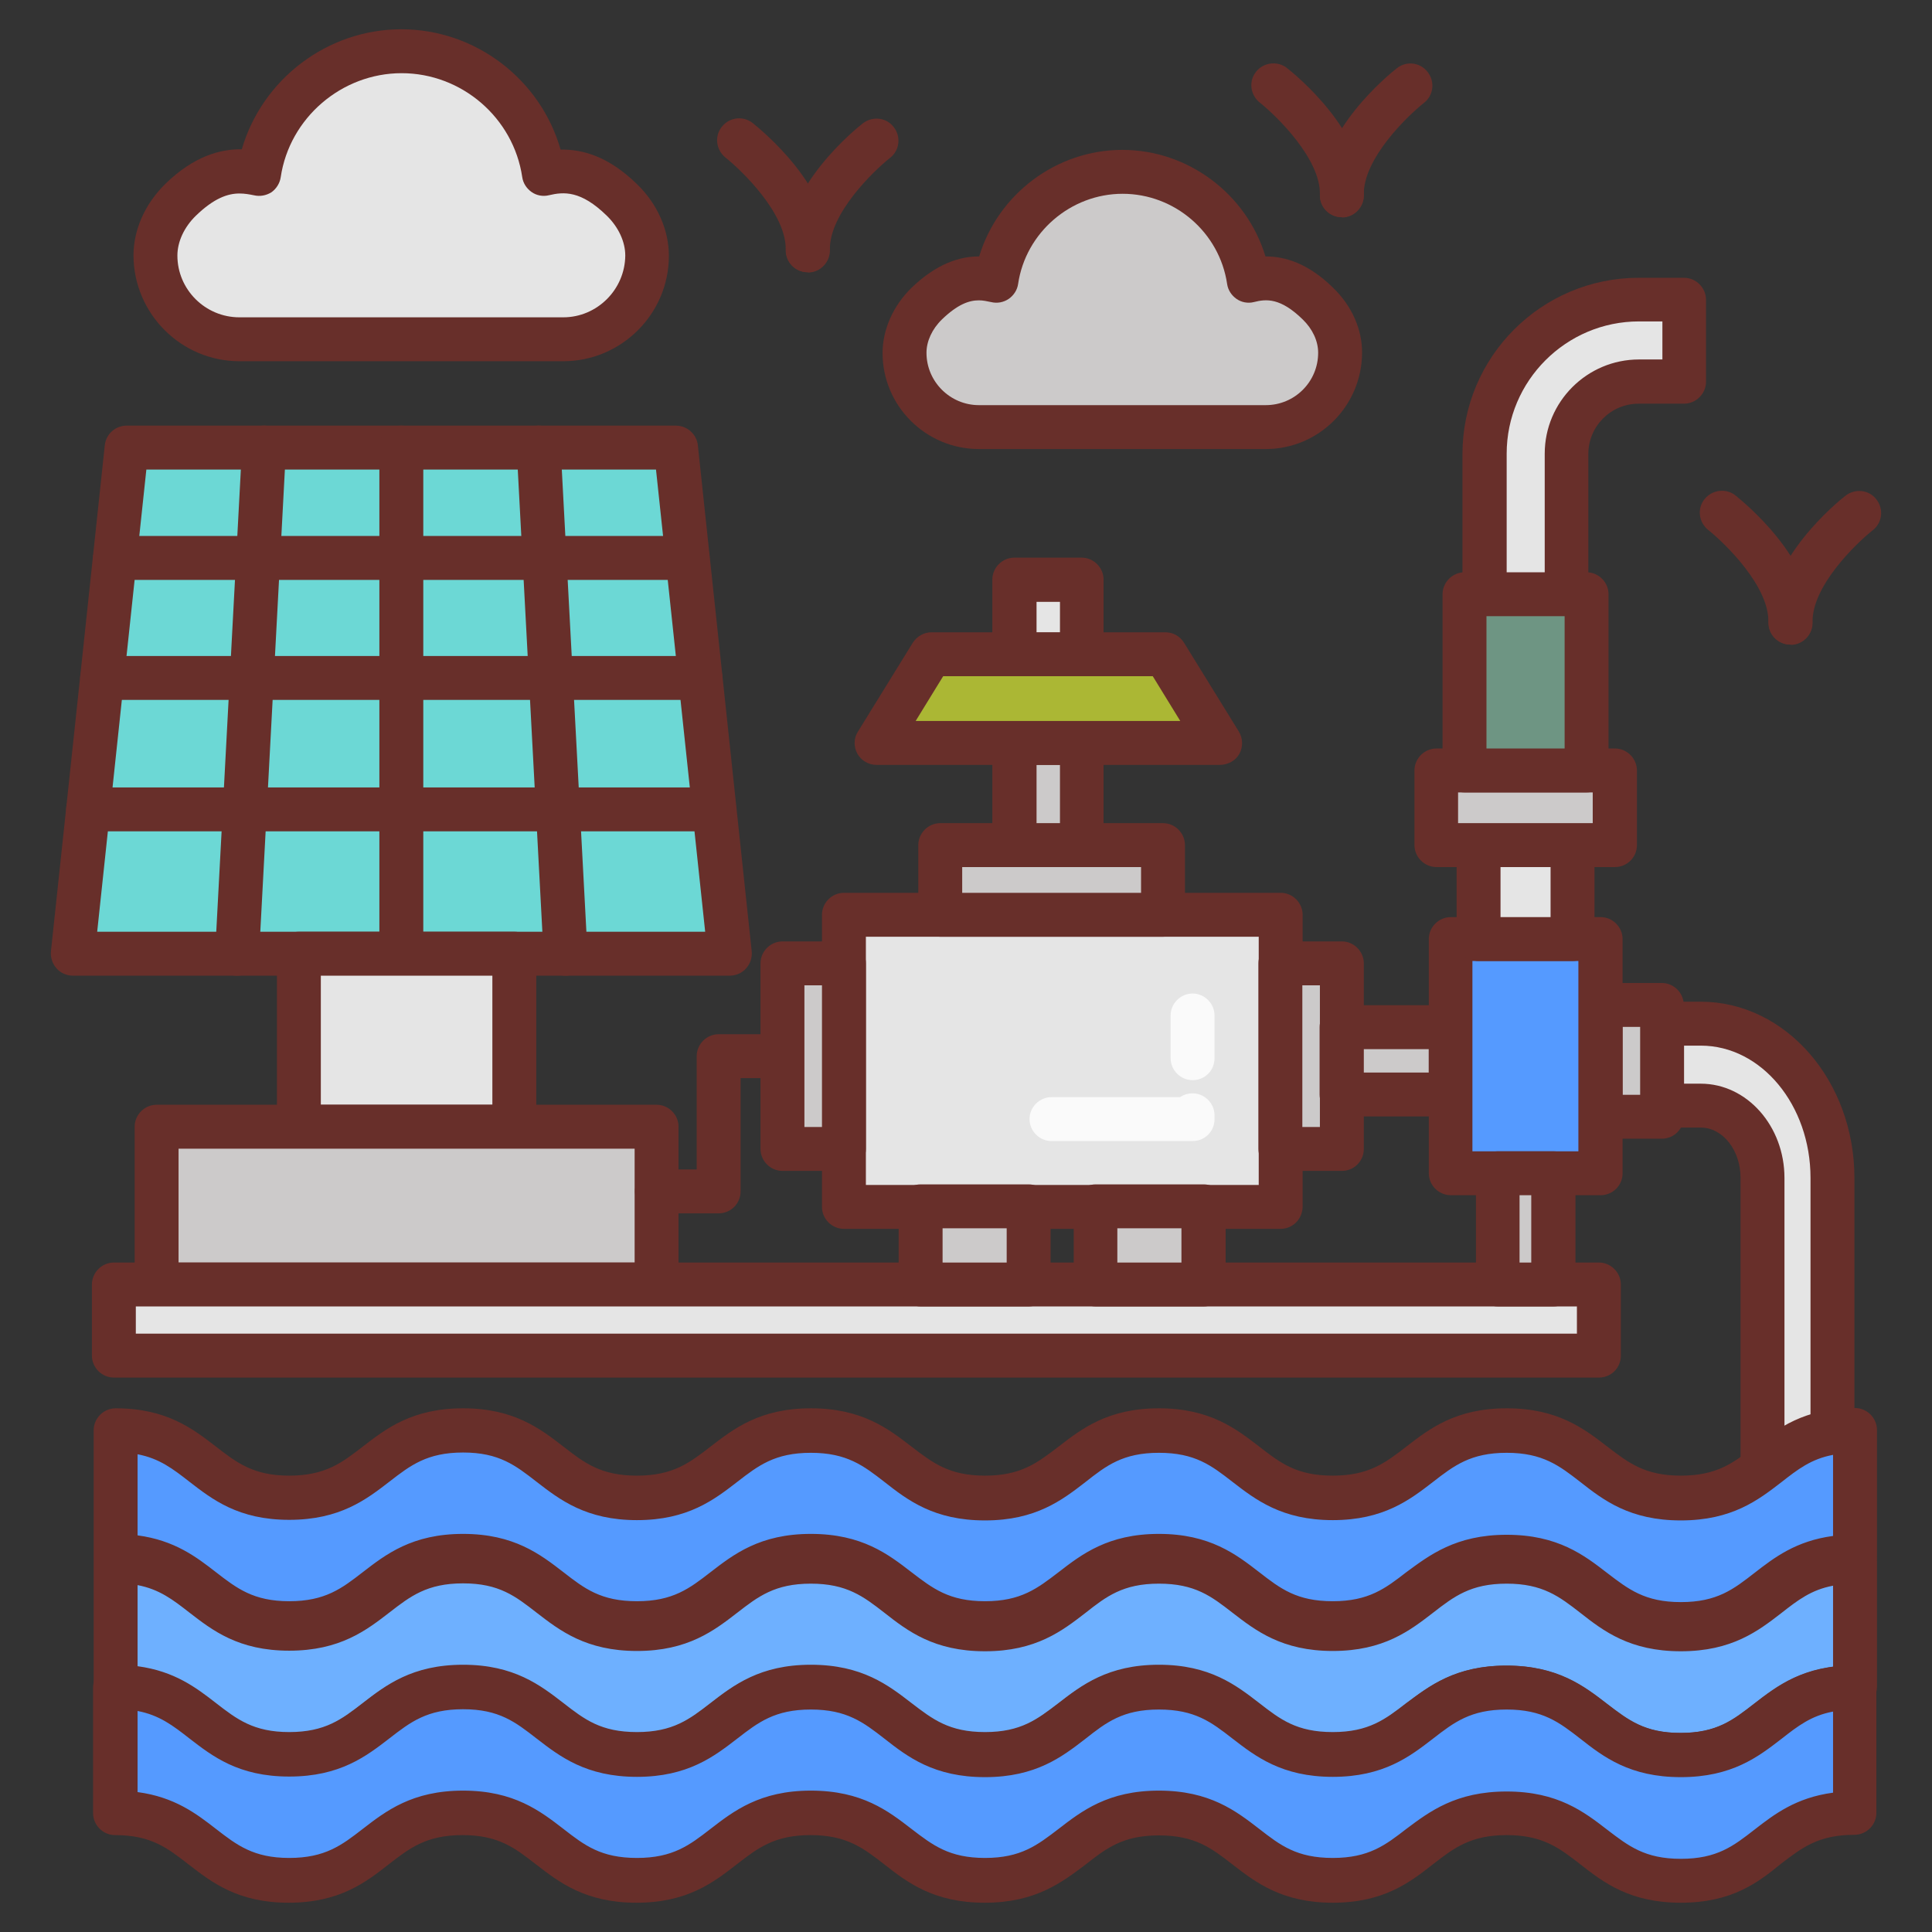 <svg id="Layer_1" enable-background="new 0 0 66 66" viewBox="0 0 66 66" xmlns="http://www.w3.org/2000/svg"><rect x="0" y="0" width="66" height="66" fill="#333333" stroke="none"/><g><g><g><path d="m57.54 13.03h-1.55c-1.36 0-2.47 1.11-2.47 2.47v4.79c0 .77-.63 1.4-1.4 1.4s-1.4-.63-1.4-1.4v-4.79c0-2.91 2.37-5.27 5.27-5.27h1.55z" fill="#e5e5e5"/><path d="m52.11 22.45c-1.19 0-2.15-.96-2.15-2.15v-4.79c0-3.32 2.7-6.02 6.02-6.02h1.55c.41 0 .75.34.75.75v2.8c0 .41-.34.75-.75.75h-1.55c-.95 0-1.72.77-1.72 1.72v4.79c0 1.18-.96 2.15-2.15 2.15zm3.88-11.47c-2.49 0-4.52 2.03-4.52 4.52v4.79c0 .36.29.65.65.65s.65-.29.65-.65v-4.79c0-1.78 1.45-3.22 3.22-3.22h.8v-1.3z" fill="#682f2a"/></g></g><g><g><path d="m62.6 54.78v-14.54c0-2.91-2.02-5.27-4.5-5.27h-1.32v2.8h1.32c1.17 0 2.11 1.11 2.11 2.47v14.54z" fill="#e5e5e5"/><path d="m62.6 55.54h-2.39c-.41 0-.75-.34-.75-.75v-14.55c0-.95-.61-1.72-1.36-1.72h-1.32c-.41 0-.75-.34-.75-.75v-2.8c0-.41.34-.75.75-.75h1.32c2.9 0 5.25 2.7 5.25 6.02v14.54c0 .42-.34.76-.75.76zm-1.64-1.5h.89v-13.8c0-2.49-1.68-4.52-3.75-4.52h-.57v1.3h.57c1.58 0 2.86 1.45 2.86 3.22z" fill="#682f2a"/></g></g><g><g><path d="m24.93 32.58h-22.44l1.84-17.29h18.76z" fill="#6cd8d5"/><path d="m24.93 33.33h-22.44c-.21 0-.42-.09-.56-.25s-.21-.37-.19-.58l1.84-17.29c.04-.38.36-.67.75-.67h18.76c.38 0 .71.29.75.67l1.84 17.29c.02.21-.05.42-.19.58s-.35.25-.56.25zm-21.61-1.5h20.77l-1.68-15.79h-17.41z" fill="#682f2a"/></g><g><path d="m9.02 15.29-.92 17.29" fill="#e5e5e5"/><path d="m8.1 33.33c-.01 0-.03 0-.04 0-.41-.02-.73-.38-.71-.79l.92-17.29c.02-.41.37-.73.79-.71.41.02.73.38.71.79l-.92 17.29c-.02.4-.35.71-.75.71z" fill="#682f2a"/></g><g><path d="m13.71 33.33c-.41 0-.75-.34-.75-.75v-17.29c0-.41.34-.75.75-.75s.75.34.75.75v17.29c0 .41-.34.75-.75.75z" fill="#682f2a"/></g><g><path d="m18.4 15.29.92 17.29" fill="#e5e5e5"/><path d="m19.32 33.33c-.4 0-.73-.31-.75-.71l-.92-17.29c-.02-.41.3-.77.71-.79.43-.02.77.3.79.71l.92 17.29c.02.41-.3.77-.71.79-.02 0-.03 0-.04 0z" fill="#682f2a"/></g><g><path d="m23.49 19.81h-19.56c-.41 0-.75-.34-.75-.75s.34-.75.75-.75h19.56c.41 0 .75.34.75.75s-.34.75-.75.75z" fill="#682f2a"/></g><g><path d="m23.93 23.91h-20.44c-.41 0-.75-.34-.75-.75s.34-.75.75-.75h20.44c.41 0 .75.34.75.75s-.34.75-.75.75z" fill="#682f2a"/></g><g><path d="m24.4 28.4h-21.39c-.41 0-.75-.34-.75-.75s.34-.75.75-.75h21.39c.41 0 .75.34.75.75s-.33.75-.75.75z" fill="#682f2a"/></g><g><path d="m10.21 32.58h7.36v5.91h-7.36z" fill="#e5e5e5"/><path d="m17.57 39.24h-7.36c-.41 0-.75-.34-.75-.75v-5.91c0-.41.34-.75.75-.75h7.36c.41 0 .75.34.75.75v5.91c0 .42-.34.75-.75.75zm-6.61-1.5h5.86v-4.41h-5.86z" fill="#682f2a"/></g><g><path d="m5.35 38.49h17.08v5.39h-17.08z" fill="#cccaca"/><path d="m22.43 44.63h-17.08c-.41 0-.75-.34-.75-.75v-5.39c0-.41.34-.75.75-.75h17.08c.41 0 .75.34.75.75v5.39c0 .41-.33.75-.75.75zm-16.33-1.5h15.58v-3.89h-15.58z" fill="#682f2a"/></g></g><g><path d="m24.55 41.45h-2.11c-.41 0-.75-.34-.75-.75s.34-.75.75-.75h1.36v-3.87c0-.41.34-.75.75-.75h2.18c.41 0 .75.34.75.75s-.34.75-.75.75h-1.43v3.87c0 .41-.33.75-.75.75z" fill="#682f2a"/></g><g><path d="m28.83 31.25h14.92v9.98h-14.92z" fill="#e5e5e5"/><path d="m43.74 41.98h-14.91c-.41 0-.75-.34-.75-.75v-9.98c0-.41.34-.75.75-.75h14.92c.41 0 .75.34.75.75v9.98c-.01.42-.34.75-.76.75zm-14.16-1.5h13.42v-8.48h-13.42z" fill="#682f2a"/></g><g opacity=".8"><g><path d="m40.74 38.98h-4.82c-.41 0-.75-.34-.75-.75s.34-.75.75-.75h4.39c.12-.08.27-.13.43-.13.41 0 .75.34.75.75v.13c0 .42-.33.75-.75.75z" fill="#fff"/></g><g><path d="m40.74 36.9c-.41 0-.75-.34-.75-.75v-1.46c0-.41.34-.75.75-.75s.75.34.75.75v1.46c0 .42-.33.75-.75.75z" fill="#fff"/></g></g><g><path d="m26.73 32.91h2.1v6.34h-2.1z" fill="#cccaca"/><path d="m28.83 40h-2.1c-.41 0-.75-.34-.75-.75v-6.34c0-.41.34-.75.75-.75h2.1c.41 0 .75.34.75.75v6.34c0 .42-.34.75-.75.75zm-1.35-1.5h.6v-4.84h-.6z" fill="#682f2a"/></g><g><path d="m43.74 32.91h2.1v6.34h-2.1z" fill="#cccaca"/><path d="m45.84 40h-2.1c-.41 0-.75-.34-.75-.75v-6.34c0-.41.34-.75.75-.75h2.1c.41 0 .75.34.75.75v6.34c0 .42-.34.75-.75.75zm-1.35-1.5h.6v-4.84h-.6z" fill="#682f2a"/></g><g><path d="m54.68 34.33h2.1v3.82h-2.1z" fill="#cccaca"/><path d="m56.77 38.9h-2.1c-.41 0-.75-.34-.75-.75v-3.82c0-.41.34-.75.75-.75h2.1c.41 0 .75.34.75.75v3.82c0 .41-.33.75-.75.75zm-1.34-1.5h.6v-2.32h-.6z" fill="#682f2a"/></g><g><path d="m32.12 28.87h7.61v2.38h-7.61z" fill="#cccaca"/><path d="m39.73 32h-7.61c-.41 0-.75-.34-.75-.75v-2.38c0-.41.34-.75.75-.75h7.61c.41 0 .75.34.75.75v2.38c0 .41-.34.75-.75.75zm-6.86-1.5h6.11v-.88h-6.11z" fill="#682f2a"/></g><g><path d="m34.66 25.38h2.3v3.49h-2.3z" fill="#cccaca"/><path d="m36.95 29.62h-2.3c-.41 0-.75-.34-.75-.75v-3.49c0-.41.34-.75.75-.75h2.3c.41 0 .75.34.75.75v3.49c0 .42-.33.75-.75.75zm-1.54-1.5h.8v-1.99h-.8z" fill="#682f2a"/></g><g><path d="m45.84 35.09h3.72v2.3h-3.72z" fill="#cccaca"/><path d="m49.55 38.14h-3.72c-.41 0-.75-.34-.75-.75v-2.3c0-.41.34-.75.75-.75h3.72c.41 0 .75.34.75.75v2.3c0 .41-.33.75-.75.75zm-2.96-1.5h2.22v-.8h-2.22z" fill="#682f2a"/></g><g><path d="m34.66 19.8h2.3v2.55h-2.3z" fill="#e5e5e5"/><path d="m36.95 23.11h-2.3c-.41 0-.75-.34-.75-.75v-2.56c0-.41.34-.75.75-.75h2.3c.41 0 .75.34.75.75v2.55c0 .42-.33.76-.75.76zm-1.54-1.5h.8v-1.05h-.8z" fill="#682f2a"/></g><g><path d="m41.67 25.38h-11.73l1.87-3.02h7.99z" fill="#abb734"/><path d="m41.67 26.13h-11.73c-.27 0-.52-.15-.65-.38s-.13-.53.02-.76l1.87-3.03c.14-.22.38-.36.64-.36h7.99c.26 0 .5.13.64.36l1.87 3.03c.14.23.15.52.02.76s-.4.38-.67.38zm-10.39-1.5h9.04l-.94-1.53h-7.16z" fill="#682f2a"/></g><g><path d="m49.55 32.08h5.12v8h-5.12z" fill="#559aff"/><path d="m54.68 40.83h-5.12c-.41 0-.75-.34-.75-.75v-8c0-.41.34-.75.75-.75h5.12c.41 0 .75.34.75.75v8c0 .42-.34.75-.75.75zm-4.38-1.5h3.62v-6.5h-3.62z" fill="#682f2a"/></g><g><path d="m3.89 43.88h50.73v2.43h-50.73z" fill="#e5e5e5"/><path d="m54.62 47.06h-50.73c-.41 0-.75-.34-.75-.75v-2.43c0-.41.34-.75.75-.75h50.73c.41 0 .75.34.75.75v2.43c0 .42-.33.75-.75.75zm-49.98-1.5h49.23v-.93h-49.23z" fill="#682f2a"/></g><g><g><path d="m31.45 41.22h3.69v2.67h-3.69z" fill="#cccaca"/><path d="m35.14 44.63h-3.69c-.41 0-.75-.34-.75-.75v-2.67c0-.41.34-.75.75-.75h3.69c.41 0 .75.34.75.75v2.67c0 .41-.33.75-.75.75zm-2.94-1.5h2.19v-1.17h-2.19z" fill="#682f2a"/></g><g><path d="m37.42 41.22h3.69v2.67h-3.69z" fill="#cccaca"/><path d="m41.12 44.63h-3.69c-.41 0-.75-.34-.75-.75v-2.67c0-.41.34-.75.75-.75h3.69c.41 0 .75.34.75.75v2.67c0 .41-.34.75-.75.75zm-2.95-1.5h2.19v-1.17h-2.19z" fill="#682f2a"/></g></g><g><path d="m51.16 40.08h1.9v3.8h-1.9z" fill="#cccaca"/><path d="m53.07 44.63h-1.9c-.41 0-.75-.34-.75-.75v-3.8c0-.41.34-.75.75-.75h1.9c.41 0 .75.34.75.75v3.8c0 .41-.34.75-.75.75zm-1.16-1.5h.4v-2.3h-.4z" fill="#682f2a"/></g><g><path d="m50.51 28.87h3.21v3.21h-3.21z" fill="#e5e5e5"/><path d="m53.72 32.83h-3.21c-.41 0-.75-.34-.75-.75v-3.21c0-.41.34-.75.75-.75h3.21c.41 0 .75.34.75.75v3.21c0 .42-.34.75-.75.75zm-2.46-1.5h1.71v-1.71h-1.71z" fill="#682f2a"/></g><g><path d="m49.06 26.32h6.1v2.55h-6.1z" fill="#cccaca"/><path d="m55.17 29.62h-6.1c-.41 0-.75-.34-.75-.75v-2.55c0-.41.34-.75.75-.75h6.1c.41 0 .75.34.75.75v2.55c0 .42-.34.75-.75.75zm-5.36-1.5h4.6v-1.05h-4.6z" fill="#682f2a"/></g><g><path d="m50.03 20.3h4.17v6.02h-4.17z" fill="#6e9583"/><path d="m54.2 27.07h-4.17c-.41 0-.75-.34-.75-.75v-6.02c0-.41.34-.75.75-.75h4.17c.41 0 .75.34.75.75v6.02c0 .41-.34.75-.75.75zm-3.42-1.5h2.67v-4.52h-2.67z" fill="#682f2a"/></g><g><path d="m63.38 53.36v4.29c-2.97 0-2.97 2.3-5.95 2.3-2.97 0-2.97-2.3-5.95-2.3-2.97 0-2.97 2.3-5.94 2.3s-2.97-2.3-5.94-2.3-2.97 2.3-5.94 2.3-2.97-2.3-5.95-2.3c-2.97 0-2.97 2.3-5.94 2.3s-2.97-2.3-5.94-2.3-2.97 2.3-5.94 2.3c-2.96 0-2.96-2.3-5.93-2.3v-4.29c2.97 0 2.97 2.3 5.93 2.3 2.97 0 2.97-2.3 5.94-2.3s2.97 2.3 5.94 2.3 2.97-2.3 5.94-2.3c2.98 0 2.98 2.3 5.95 2.3s2.97-2.3 5.94-2.3 2.97 2.3 5.94 2.3 2.97-2.3 5.94-2.3c2.98 0 2.98 2.3 5.95 2.3 2.97.01 2.97-2.3 5.95-2.3z" fill="#6eb0ff"/><path d="m57.42 60.71c-1.74 0-2.64-.69-3.43-1.31-.72-.56-1.29-1-2.52-1s-1.8.44-2.51.99c-.79.61-1.69 1.31-3.43 1.31s-2.64-.7-3.43-1.31c-.72-.56-1.28-.99-2.51-.99s-1.8.44-2.51 1c-.79.61-1.69 1.31-3.43 1.31s-2.64-.69-3.43-1.31c-.72-.56-1.29-1-2.52-1s-1.8.44-2.51.99c-.79.61-1.69 1.31-3.43 1.31s-2.64-.7-3.43-1.31c-.72-.56-1.28-1-2.51-1s-1.8.44-2.51.99c-.79.61-1.69 1.31-3.43 1.31s-2.63-.7-3.42-1.31c-.72-.56-1.28-1-2.51-1-.41 0-.75-.34-.75-.75v-4.29c0-.41.34-.75.75-.75 1.74 0 2.64.7 3.43 1.31.71.55 1.28.99 2.5.99 1.23 0 1.8-.44 2.51-.99.79-.61 1.69-1.31 3.43-1.31s2.64.7 3.43 1.31c.72.56 1.28.99 2.51.99s1.8-.44 2.51-.99c.79-.61 1.69-1.31 3.43-1.31 1.75 0 2.65.7 3.44 1.31.72.55 1.28.99 2.51.99s1.79-.44 2.51-.99c.79-.61 1.69-1.31 3.43-1.31s2.64.7 3.43 1.31c.72.56 1.28.99 2.51.99s1.8-.44 2.51-.99c.79-.61 1.69-1.31 3.43-1.31 1.75 0 2.65.7 3.44 1.31.72.55 1.28.99 2.51.99 1.24 0 1.8-.44 2.52-1 .79-.61 1.69-1.31 3.43-1.31.41 0 .75.34.75.75v4.29c0 .41-.34.75-.75.75-1.23 0-1.79.44-2.51.99-.79.65-1.69 1.35-3.44 1.35zm-5.95-3.81c1.75 0 2.65.7 3.44 1.31.72.55 1.28.99 2.51.99 1.24 0 1.8-.44 2.52-1 .67-.52 1.41-1.09 2.68-1.26v-2.77c-.75.14-1.21.5-1.76.93-.79.61-1.69 1.31-3.44 1.31-1.74 0-2.64-.69-3.43-1.31-.72-.56-1.29-1-2.52-1s-1.8.44-2.51.99c-.79.61-1.69 1.31-3.43 1.31s-2.64-.7-3.43-1.31c-.72-.56-1.28-.99-2.51-.99s-1.8.44-2.51 1c-.79.61-1.69 1.31-3.43 1.31s-2.64-.69-3.43-1.31c-.72-.56-1.29-1-2.52-1s-1.8.44-2.51.99c-.79.61-1.69 1.31-3.43 1.31s-2.64-.7-3.43-1.31c-.72-.56-1.28-1-2.51-1s-1.8.44-2.51.99c-.79.61-1.69 1.31-3.43 1.31s-2.63-.7-3.42-1.31c-.55-.43-1.02-.79-1.76-.93v2.77c1.27.17 2.01.74 2.68 1.26.71.55 1.28.99 2.5.99 1.23 0 1.8-.44 2.51-.99.79-.61 1.69-1.31 3.43-1.31s2.64.7 3.43 1.31c.72.56 1.28.99 2.51.99s1.8-.44 2.51-.99c.79-.61 1.69-1.31 3.43-1.31 1.75 0 2.65.7 3.44 1.31.72.55 1.28.99 2.51.99s1.79-.44 2.51-.99c.79-.61 1.69-1.31 3.43-1.31s2.64.7 3.43 1.31c.72.56 1.28.99 2.51.99s1.8-.44 2.51-.99c.79-.58 1.69-1.28 3.43-1.28z" fill="#682f2a"/></g><g><path d="m63.38 48.89v4.29c-2.97 0-2.97 2.3-5.95 2.3-2.97 0-2.97-2.3-5.95-2.3-2.97 0-2.97 2.3-5.94 2.3s-2.97-2.3-5.94-2.3-2.97 2.3-5.94 2.3-2.97-2.3-5.95-2.3c-2.97 0-2.97 2.3-5.94 2.3s-2.97-2.3-5.94-2.3-2.97 2.3-5.94 2.3c-2.96 0-2.96-2.3-5.93-2.3v-4.29c2.97 0 2.97 2.3 5.93 2.3 2.97 0 2.97-2.3 5.94-2.3s2.97 2.3 5.94 2.3 2.97-2.3 5.94-2.3c2.98 0 2.98 2.3 5.95 2.3s2.97-2.3 5.94-2.3 2.97 2.3 5.94 2.3 2.97-2.3 5.94-2.3c2.98 0 2.98 2.3 5.95 2.3s2.97-2.3 5.95-2.3z" fill="#559aff"/><path d="m57.42 56.23c-1.74 0-2.64-.69-3.43-1.31-.72-.56-1.29-1-2.52-1s-1.8.44-2.51.99c-.79.61-1.69 1.31-3.43 1.31s-2.64-.7-3.43-1.31c-.72-.56-1.28-.99-2.51-.99s-1.8.44-2.51 1c-.79.61-1.69 1.31-3.43 1.31s-2.64-.69-3.43-1.31c-.72-.56-1.29-1-2.52-1s-1.8.44-2.51.99c-.79.61-1.69 1.31-3.43 1.31s-2.64-.7-3.43-1.31c-.72-.56-1.28-1-2.51-1s-1.8.44-2.51.99c-.79.61-1.69 1.31-3.43 1.31s-2.63-.7-3.42-1.31c-.72-.56-1.28-1-2.51-1-.41 0-.75-.34-.75-.75v-4.29c0-.41.34-.75.75-.75 1.74 0 2.64.7 3.43 1.31.71.55 1.28.99 2.5.99 1.23 0 1.8-.44 2.51-.99.79-.61 1.69-1.31 3.43-1.31s2.64.7 3.43 1.31c.72.56 1.28.99 2.51.99s1.8-.44 2.51-.99c.79-.61 1.69-1.31 3.43-1.31 1.75 0 2.65.7 3.44 1.31.72.55 1.28.99 2.51.99s1.79-.44 2.51-.99c.79-.61 1.69-1.31 3.43-1.31s2.64.7 3.43 1.31c.72.56 1.28.99 2.51.99s1.8-.44 2.51-.99c.79-.61 1.69-1.31 3.43-1.31 1.75 0 2.65.7 3.44 1.31.72.55 1.28.99 2.51.99 1.24 0 1.8-.44 2.52-1 .79-.61 1.69-1.31 3.43-1.31.41 0 .75.34.75.75v4.29c0 .41-.34.75-.75.75-1.23 0-1.79.44-2.51.99-.79.66-1.69 1.35-3.44 1.35zm-5.95-3.8c1.75 0 2.65.7 3.44 1.31.72.55 1.28.99 2.51.99 1.24 0 1.8-.44 2.52-1 .67-.52 1.41-1.09 2.68-1.26v-2.77c-.75.14-1.21.5-1.76.93-.79.61-1.69 1.31-3.44 1.31-1.74 0-2.64-.69-3.43-1.31-.72-.56-1.29-1-2.52-1s-1.8.44-2.51.99c-.79.61-1.69 1.31-3.43 1.31s-2.64-.7-3.43-1.31c-.72-.56-1.28-.99-2.51-.99s-1.8.44-2.51 1c-.79.61-1.69 1.31-3.43 1.31s-2.64-.69-3.43-1.31c-.72-.56-1.29-1-2.52-1s-1.8.44-2.51.99c-.79.61-1.69 1.31-3.43 1.31s-2.64-.7-3.43-1.31c-.72-.56-1.28-1-2.51-1s-1.8.44-2.51.99c-.79.61-1.69 1.31-3.43 1.31s-2.63-.7-3.42-1.31c-.55-.43-1.02-.79-1.76-.93v2.77c1.27.17 2.01.74 2.68 1.26.71.55 1.28.99 2.5.99 1.23 0 1.8-.44 2.51-.99.79-.61 1.69-1.31 3.43-1.31s2.64.7 3.43 1.31c.72.56 1.28.99 2.51.99s1.8-.44 2.51-.99c.79-.61 1.69-1.31 3.43-1.31 1.75 0 2.65.7 3.44 1.31.72.55 1.28.99 2.51.99s1.79-.44 2.51-.99c.79-.61 1.69-1.31 3.43-1.31s2.64.7 3.43 1.31c.72.56 1.28.99 2.51.99s1.8-.44 2.51-.99c.79-.58 1.69-1.28 3.43-1.28z" fill="#682f2a"/></g><g><path d="m63.38 57.65v4.29c-2.97 0-2.97 2.3-5.95 2.3-2.97 0-2.97-2.3-5.95-2.3-2.97 0-2.97 2.3-5.94 2.3s-2.97-2.3-5.94-2.3-2.97 2.3-5.94 2.3-2.97-2.3-5.95-2.3c-2.97 0-2.97 2.3-5.94 2.3s-2.97-2.3-5.94-2.3-2.97 2.3-5.94 2.3c-2.96 0-2.96-2.3-5.93-2.3v-4.29c2.97 0 2.97 2.3 5.93 2.3 2.97 0 2.97-2.3 5.94-2.3s2.97 2.3 5.94 2.3 2.97-2.3 5.94-2.3c2.98 0 2.98 2.3 5.95 2.3s2.97-2.3 5.94-2.3 2.97 2.3 5.94 2.3 2.97-2.3 5.94-2.3c2.98 0 2.98 2.3 5.95 2.3 2.97.01 2.97-2.3 5.95-2.3z" fill="#559aff"/><path d="m57.42 65c-1.74 0-2.64-.69-3.43-1.31-.72-.56-1.29-1-2.52-1s-1.8.44-2.51.99c-.79.62-1.69 1.32-3.43 1.32s-2.64-.7-3.43-1.31c-.72-.56-1.28-.99-2.51-.99s-1.8.44-2.51 1c-.8.6-1.7 1.3-3.44 1.3s-2.64-.69-3.43-1.31c-.72-.56-1.29-1-2.52-1s-1.8.44-2.51.99c-.8.62-1.69 1.32-3.44 1.32-1.74 0-2.64-.7-3.43-1.31-.72-.56-1.28-1-2.51-1s-1.8.44-2.51.99c-.79.62-1.69 1.32-3.43 1.32s-2.63-.7-3.42-1.31c-.72-.56-1.28-1-2.51-1-.41 0-.75-.34-.75-.75v-4.29c0-.41.34-.75.75-.75 1.74 0 2.64.7 3.43 1.31.71.55 1.28.99 2.5.99 1.23 0 1.8-.44 2.51-.99.79-.61 1.69-1.31 3.43-1.31s2.64.7 3.43 1.31c.72.56 1.28.99 2.51.99s1.8-.44 2.51-.99c.79-.61 1.69-1.31 3.43-1.31 1.75 0 2.65.7 3.44 1.31.72.55 1.28.99 2.51.99s1.79-.44 2.51-.99c.79-.61 1.69-1.31 3.43-1.31s2.64.7 3.43 1.31c.72.56 1.28.99 2.51.99s1.8-.44 2.51-.99c.79-.61 1.69-1.31 3.43-1.31 1.75 0 2.65.7 3.44 1.31.72.55 1.28.99 2.51.99 1.24 0 1.8-.44 2.52-1 .79-.61 1.69-1.31 3.43-1.31.41 0 .75.34.75.75v4.29c0 .41-.34.75-.75.75-1.23 0-1.79.44-2.51.99-.77.63-1.67 1.33-3.42 1.33zm-5.95-3.8c1.75 0 2.65.7 3.44 1.31.72.55 1.28.99 2.51.99 1.24 0 1.8-.44 2.52-1 .67-.52 1.41-1.09 2.68-1.26v-2.77c-.75.14-1.21.5-1.76.93-.79.61-1.69 1.31-3.44 1.31-1.74 0-2.64-.69-3.43-1.31-.72-.56-1.29-1-2.52-1s-1.8.44-2.51.99c-.79.61-1.69 1.31-3.43 1.31s-2.64-.7-3.43-1.31c-.72-.56-1.28-.99-2.51-.99s-1.8.44-2.51 1c-.79.61-1.69 1.31-3.43 1.31s-2.64-.69-3.43-1.31c-.72-.56-1.29-1-2.52-1s-1.8.44-2.51.99c-.79.61-1.69 1.31-3.43 1.31s-2.64-.7-3.43-1.31c-.72-.56-1.28-1-2.51-1s-1.8.44-2.51.99c-.79.61-1.69 1.31-3.43 1.31s-2.63-.7-3.42-1.31c-.55-.43-1.02-.79-1.76-.93v2.77c1.27.17 2.01.74 2.68 1.26.71.55 1.28.99 2.5.99 1.23 0 1.8-.44 2.51-.99.79-.61 1.69-1.31 3.43-1.31s2.64.7 3.43 1.31c.72.56 1.28.99 2.51.99s1.8-.44 2.51-.99c.79-.61 1.69-1.31 3.43-1.31 1.75 0 2.65.7 3.44 1.31.72.55 1.28.99 2.51.99s1.79-.44 2.51-.99c.79-.61 1.69-1.31 3.43-1.31s2.64.7 3.43 1.31c.72.56 1.28.99 2.51.99s1.8-.44 2.51-.99c.79-.59 1.69-1.28 3.43-1.28z" fill="#682f2a"/></g><g><path d="m19.24 11.59c1.58 0 2.86-1.28 2.87-2.86 0-.72-.34-1.4-.86-1.9-1.07-1.04-1.91-1.07-2.68-.89-.35-2.37-2.39-4.19-4.86-4.19s-4.51 1.82-4.86 4.19c-.77-.18-1.61-.15-2.68.89-.51.5-.86 1.18-.86 1.9 0 1.58 1.29 2.86 2.87 2.86z" fill="#e5e5e5"/><path d="m19.24 12.34h-11.06c-1.99 0-3.61-1.62-3.62-3.61 0-.88.39-1.76 1.08-2.44 1-.98 1.92-1.2 2.62-1.19.69-2.38 2.91-4.1 5.45-4.1s4.76 1.72 5.44 4.11c.73-.01 1.62.21 2.62 1.19.69.67 1.08 1.56 1.08 2.44 0 1.98-1.62 3.6-3.61 3.6zm-11.06-5.73c-.4 0-.87.16-1.49.76-.4.39-.63.89-.63 1.36 0 1.16.95 2.11 2.12 2.11h11.06c1.16 0 2.11-.95 2.12-2.11 0-.47-.23-.97-.63-1.36-.89-.87-1.47-.82-1.98-.7-.2.05-.42.01-.59-.11s-.29-.3-.32-.51c-.3-2.03-2.07-3.55-4.12-3.55s-3.83 1.53-4.13 3.55c-.03.21-.15.4-.32.52-.18.11-.39.15-.6.1-.15-.03-.31-.06-.49-.06z" fill="#682f2a"/></g><g><path d="m43.24 14.59c1.4 0 2.54-1.13 2.54-2.53 0-.64-.3-1.24-.76-1.68-.94-.92-1.7-.95-2.37-.79-.31-2.1-2.12-3.72-4.31-3.72s-4 1.62-4.31 3.72c-.68-.16-1.43-.14-2.37.79-.45.44-.76 1.05-.76 1.68 0 1.4 1.14 2.53 2.54 2.53z" fill="#cccaca"/><path d="m43.24 15.34h-9.8c-1.81 0-3.29-1.47-3.29-3.28 0-.8.36-1.61.98-2.22.88-.85 1.67-1.08 2.31-1.08h.01c.64-2.12 2.63-3.64 4.89-3.64s4.25 1.52 4.89 3.64h.01c.64 0 1.44.22 2.31 1.08.63.61.99 1.42.98 2.22-.01 1.81-1.48 3.28-3.29 3.28zm-9.8-5.08c-.34 0-.73.14-1.26.65-.34.33-.53.75-.53 1.14 0 .99.81 1.79 1.79 1.79h9.8c.99 0 1.79-.8 1.79-1.79 0-.4-.19-.81-.53-1.14-.76-.74-1.24-.7-1.67-.59-.2.05-.42.01-.59-.11s-.29-.3-.32-.51c-.26-1.76-1.79-3.08-3.57-3.08-1.77 0-3.31 1.32-3.57 3.08-.03.21-.15.39-.32.51-.18.12-.39.16-.6.11-.14-.03-.28-.06-.42-.06z" fill="#682f2a"/></g><g><g><path d="m58.82 17.52s2.39 1.88 2.34 3.75" fill="#cccaca"/><path d="m61.16 22.02c-.01 0-.01 0-.02 0-.41-.01-.74-.35-.73-.77.03-1.22-1.48-2.69-2.06-3.15-.32-.26-.38-.73-.12-1.05s.73-.38 1.05-.13c.27.22 2.69 2.17 2.63 4.36-.01.42-.34.74-.75.74z" fill="#682f2a"/></g><g><path d="m63.51 17.52s-2.39 1.88-2.34 3.75" fill="#cccaca"/><path d="m61.17 22.02c-.41 0-.74-.32-.75-.73-.05-2.19 2.36-4.15 2.63-4.36.33-.25.8-.2 1.05.13.26.33.2.8-.12 1.05-.58.46-2.09 1.92-2.06 3.15.01.41-.32.76-.73.77-.01-.01-.02-.01-.02-.01z" fill="#682f2a"/></g></g><g><g><path d="m25.25 4.79s2.39 1.88 2.34 3.75" fill="#cccaca"/><path d="m27.59 9.3c-.01 0-.01 0-.02 0-.41-.01-.74-.35-.73-.77.03-1.22-1.48-2.69-2.06-3.15-.32-.26-.38-.73-.12-1.05.26-.33.73-.38 1.05-.13.27.22 2.69 2.17 2.63 4.36-.01.41-.34.74-.75.74z" fill="#682f2a"/></g><g><path d="m29.94 4.79s-2.39 1.88-2.34 3.75" fill="#cccaca"/><path d="m27.6 9.3c-.41 0-.74-.32-.75-.73-.05-2.19 2.36-4.15 2.63-4.36.33-.25.8-.2 1.05.13.26.33.2.8-.12 1.05-.58.46-2.09 1.92-2.06 3.15.01.41-.32.76-.73.77-.01-.01-.02-.01-.02-.01z" fill="#682f2a"/></g></g><g><g><path d="m43.49 2.92s2.39 1.88 2.34 3.75" fill="#cccaca"/><path d="m45.84 7.42c-.01 0-.01 0-.02 0-.41-.01-.74-.35-.73-.77.03-1.22-1.48-2.69-2.06-3.15-.32-.26-.38-.73-.12-1.05.25-.32.73-.38 1.05-.13.28.22 2.69 2.17 2.63 4.36-.01.42-.35.74-.75.74z" fill="#682f2a"/></g><g><path d="m48.18 2.92s-2.39 1.88-2.34 3.75" fill="#cccaca"/><path d="m45.84 7.42c-.41 0-.74-.32-.75-.73-.05-2.19 2.36-4.15 2.63-4.36.33-.26.8-.2 1.05.13.26.33.2.8-.12 1.05-.58.46-2.09 1.92-2.06 3.15.01.41-.32.76-.73.77-.01-.01-.02-.01-.02-.01z" fill="#682f2a"/></g></g></g></svg>